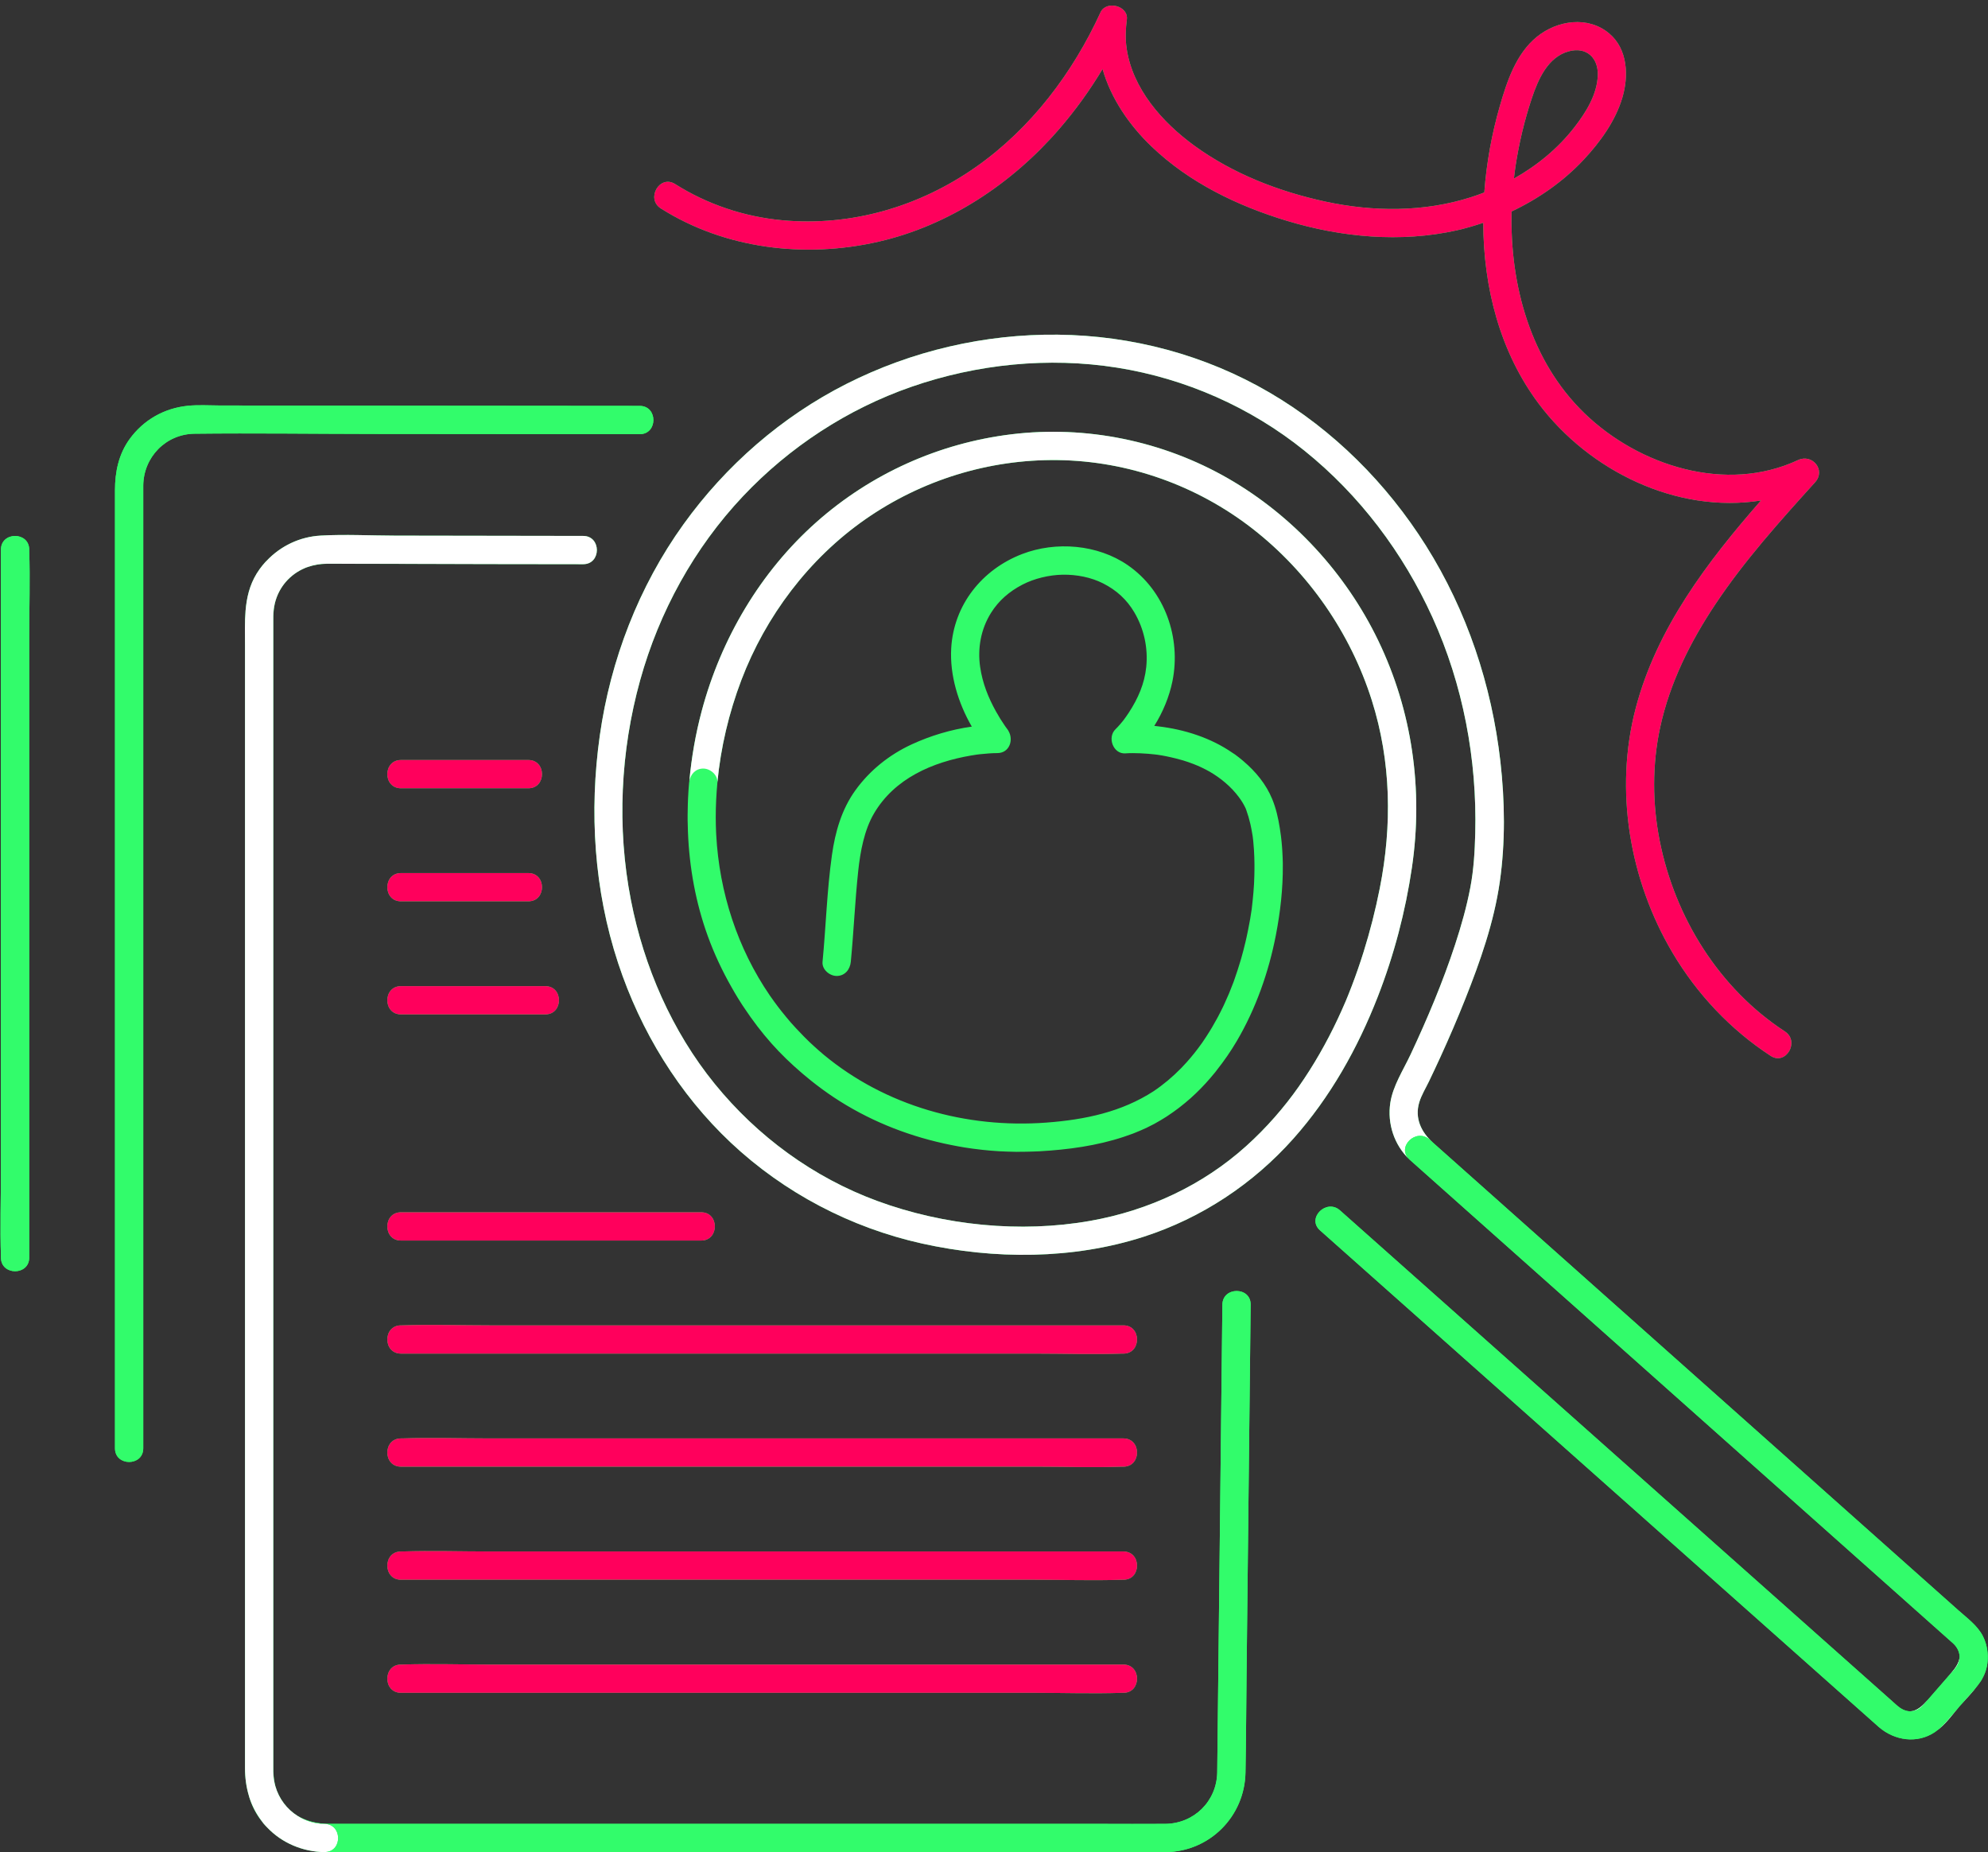 <?xml version="1.0" encoding="UTF-8" standalone="no"?><svg xmlns="http://www.w3.org/2000/svg" xmlns:xlink="http://www.w3.org/1999/xlink" fill="#000000" height="1461.3" preserveAspectRatio="xMidYMid meet" version="1" viewBox="-0.4 -4.4 1568.5 1461.3" width="1568.5" zoomAndPan="magnify"><rect x="-0.4" y="-4.4" width="1568.5" height="1461.3" fill="#333333" stroke="none"/><g id="change1_1"><path d="M986.346,1024.961c-0.07,6.37-0.141,12.74-0.211,19.11c-0.455,41.163-0.91,82.327-1.366,123.491 c-0.557,50.382-1.114,100.764-1.672,151.146c-0.278,25.15-0.359,50.311-0.834,75.458c-0.653,34.548-28.171,62.334-62.859,62.748 c-4.771,0.057-9.547,0-14.318,0c-28.928,0-57.856,0-86.784,0c-45.903,0-91.806,0-137.709,0c-52.053,0-104.106,0-156.159,0 c-47.96,0-95.921,0-143.881,0c-33.046,0-66.093,0-99.139,0c-7.605,0-15.21,0-22.814,0c-0.63,0-1.241-0.079-1.867-0.094 c-0.372,0.027-0.713,0.099-1.106,0.094c-17.034-0.251-33.544-7.107-45.247-19.468c-0.002-0.002-0.004-0.005-0.007-0.007 c-0.991-1.047-2.011-2.062-2.93-3.189c-0.493-0.605-0.906-1.24-1.372-1.856c-0.264-0.336-0.564-0.621-0.822-0.964 c-4.256-5.654-7.053-11.551-8.896-17.625c-0.017-0.051-0.035-0.101-0.051-0.152c-0.097-0.305-0.16-0.62-0.253-0.926 c-2.136-7.041-3.14-14.454-3.14-22.115c0-1.105,0-2.21,0-3.315c-0.093-5.401,0-10.866,0-16.358c0-26.866,0-53.733,0-80.599 c0-0.247,0-0.494,0-0.74c0-40.895,0-81.79,0-122.685c0-0.326,0-0.653,0-0.98c0-49.328,0-98.656,0-147.984c0-0.366,0-0.733,0-1.099 c0-52.165,0-104.33,0-156.496c0-0.367,0-0.734,0-1.1c0-49.407,0-98.813,0-148.22c0-0.327,0-0.655,0-0.982 c0-41.177,0-82.353,0-123.53c0-0.124,0-0.248,0-0.372c0-27.167,0-54.335,0-81.502c0-9.174-0.312-18.347,0.445-27.288 c0.029-0.341,0.072-0.68,0.105-1.02c0.087-0.92,0.172-1.84,0.284-2.755c0.072-0.586,0.169-1.167,0.252-1.751 c0.096-0.67,0.179-1.342,0.291-2.009c0.133-0.793,0.299-1.578,0.457-2.366c0.09-0.45,0.163-0.904,0.262-1.353 c0.209-0.947,0.455-1.886,0.705-2.825c0.076-0.288,0.136-0.578,0.217-0.864c0.292-1.039,0.626-2.07,0.974-3.099 c0.062-0.182,0.109-0.367,0.173-0.549c0.336-0.96,0.719-1.911,1.11-2.86c0.102-0.247,0.184-0.499,0.29-0.746 c0.391-0.913,0.834-1.816,1.28-2.719c0.136-0.276,0.25-0.556,0.392-0.831c0.495-0.961,1.047-1.912,1.611-2.86 c0.125-0.21,0.228-0.424,0.357-0.633c0.708-1.155,1.47-2.299,2.29-3.433c1.419-1.963,2.934-3.833,4.536-5.604 c0.293-0.323,0.626-0.599,0.925-0.916c11.14-11.825,26.251-19.074,42.774-19.992c19.402-1.103,39.174-0.002,58.607,0.038 c49.501,0.101,99.003,0.182,148.504,0.232c14.374,0.015,14.351,22.317,0,22.302c-24.816-0.025-49.632-0.058-74.447-0.097 c-4.893-0.008-9.787-0.028-14.681-0.04c-17.937-0.03-35.873-0.047-53.81-0.083c-19.419-0.039-38.838-0.081-58.257-0.126 c-5.524-0.013-10.845,0.814-15.803,2.438c-0.598,0.207-1.208,0.391-1.793,0.623c-0.238,0.095-0.467,0.204-0.703,0.302 c-11.787,4.932-20.628,14.962-23.765,27.694c-1.018,4.692-1.279,9.518-1.279,14.487c0,12.341,0,24.683,0,37.024 c0,6.311,0,12.622,0,18.932c0,25.067,0,50.133,0,75.2c0,9.954,0,19.908,0,29.862c0,33.404,0,66.808,0,100.212 c0,12.319,0,24.637,0,36.956c0,37.946,0,75.893,0,113.839c0,13.363,0,26.725,0,40.088c0,38.272,0,76.543,0,114.815 c0,12.842,0,25.684,0,38.526c0,34.605,0,69.21,0,103.814c0,11.089,0,22.178,0,33.267c0,27.012,0,54.025,0,81.038 c0,7.959,0,15.919,0,23.878c0,15.505,0,31.01,0,46.515c0,3.08,0,6.16,0,9.239c0,5.432,0.363,10.675,1.65,15.744 c2.82,9.886,9.145,18.199,17.628,23.502c7.241,4.255,15.754,6.212,24.635,6.212c21.66,0,43.321,0,64.981,0 c41.257,0,82.513,0,123.77,0c50.84,0,101.679,0,152.519,0c49.832,0,99.663,0,149.495,0c38.902,0,77.803,0,116.705,0 c17.463,0,34.935,0.162,52.397,0c22.678-0.211,40.585-17.868,40.972-40.576c0.131-7.699,0.17-15.401,0.255-23.102 c0.464-41.964,0.928-83.928,1.392-125.892c0.546-49.413,1.093-98.826,1.639-148.239c0.265-23.947,0.53-47.894,0.794-71.841 C964.203,1010.595,986.505,1010.605,986.346,1024.961z M474.356,338.127c9.999,0.009,19.997,0.018,29.996,0.028 c14.351,0.014,14.374-22.288,0-22.302c-54.933-0.055-109.865-0.096-164.798-0.143c-55.447-0.048-110.894-0.089-166.34-0.173 c-8.398-0.013-17.09-0.613-25.452,0.233c-18.594,1.882-34.977,11.141-45.951,26.326c-8.569,11.857-11.494,25.891-11.494,40.22 c0,19.191,0,38.382,0,57.573c0,36.4,0,72.801,0,109.201c0,46.622,0,93.245,0,139.867c0,50.039,0,100.078,0,150.117 c0,46.233,0,92.466,0,138.698c0,35.26,0,70.519,0,105.779c0,17.481,0,34.962,0,52.443c0,0.774,0,1.548,0,2.322 c0,14.351,22.302,14.374,22.302,0c0-11.903,0-23.805,0-35.708c0-31.153,0-62.305,0-93.458c0-43.569,0-87.139,0-130.708 c0-49.153,0-98.306,0-147.459c0-47.904,0-95.808,0-143.711c0-39.821,0-79.643,0-119.464c0-24.906,0-49.812,0-74.718 c0-4.724-0.025-9.449,0-14.173c0.118-22.599,17.765-40.854,40.517-41.114c47.123-0.537,94.292,0.126,141.418,0.169 C354.488,338.027,414.422,338.074,474.356,338.127z M404.017,617.54c4.152,0,8.303,0,12.455,0c14.35,0,14.374-22.302,0-22.302 c-29.356,0-58.712,0-88.068,0c-4.152,0-8.303,0-12.455,0c-14.351,0-14.374,22.302,0,22.302 C345.305,617.54,374.661,617.54,404.017,617.54z M315.949,706.749c29.356,0,58.712,0,88.068,0c4.152,0,8.303,0,12.455,0 c14.35,0,14.374-22.302,0-22.302c-29.356,0-58.712,0-88.068,0c-4.152,0-8.303,0-12.455,0 C301.599,684.447,301.575,706.749,315.949,706.749z M315.949,795.959c33.233,0,66.466,0,99.699,0c4.735,0,9.47,0,14.205,0 c14.35,0,14.374-22.302,0-22.302c-33.233,0-66.466,0-99.7,0c-4.735,0-9.47,0-14.205,0 C301.599,773.656,301.575,795.959,315.949,795.959z M552.846,952.08c-26.695,0-53.391,0-80.086,0c-42.531,0-85.062,0-127.593,0 c-9.738,0-19.476,0-29.215,0c-14.351,0-14.374,22.302,0,22.302c26.695,0,53.391,0,80.086,0c42.531,0,85.062,0,127.594,0 c9.738,0,19.476,0,29.215,0C567.196,974.382,567.22,952.08,552.846,952.08z M885.948,1041.289c-18.958,0-37.916,0-56.874,0 c-45.328,0-90.657,0-135.985,0c-54.815,0-109.629,0-164.444,0c-47.545,0-95.089,0-142.634,0c-22.98,0-46.109-0.769-69.08,0 c-0.326,0.011-0.653,0-0.979,0c-14.351,0-14.374,22.302,0,22.302c18.958,0,37.916,0,56.874,0c45.328,0,90.656,0,135.985,0 c54.815,0,109.629,0,164.444,0c47.545,0,95.09,0,142.634,0c22.98,0,46.109,0.768,69.08,0c0.326-0.011,0.654,0,0.979,0 C900.299,1063.592,900.322,1041.289,885.948,1041.289z M885.948,1130.499c-18.958,0-37.916,0-56.874,0c-45.328,0-90.657,0-135.985,0 c-54.815,0-109.629,0-164.444,0c-47.545,0-95.089,0-142.634,0c-22.98,0-46.109-0.769-69.08,0c-0.326,0.011-0.653,0-0.979,0 c-14.351,0-14.374,22.302,0,22.302c18.958,0,37.916,0,56.874,0c45.328,0,90.656,0,135.985,0c54.815,0,109.629,0,164.444,0 c47.545,0,95.09,0,142.634,0c22.98,0,46.109,0.768,69.08,0c0.326-0.011,0.654,0,0.979,0 C900.299,1152.801,900.322,1130.499,885.948,1130.499z M885.948,1219.708c-18.958,0-37.916,0-56.874,0c-45.328,0-90.657,0-135.985,0 c-54.815,0-109.629,0-164.444,0c-47.545,0-95.089,0-142.634,0c-22.98,0-46.109-0.769-69.08,0c-0.326,0.011-0.653,0-0.979,0 c-14.351,0-14.374,22.302,0,22.302c18.958,0,37.916,0,56.874,0c45.328,0,90.656,0,135.985,0c54.815,0,109.629,0,164.444,0 c47.545,0,95.09,0,142.634,0c22.98,0,46.109,0.768,69.08,0c0.326-0.011,0.654,0,0.979,0 C900.299,1242.01,900.322,1219.708,885.948,1219.708z M829.074,1308.917c-45.328,0-90.657,0-135.985,0 c-54.815,0-109.629,0-164.444,0c-47.545,0-95.089,0-142.634,0c-22.98,0-46.109-0.769-69.08,0c-0.326,0.011-0.653,0-0.979,0 c-14.351,0-14.374,22.302,0,22.302c18.958,0,37.916,0,56.874,0c45.328,0,90.656,0,135.985,0c54.815,0,109.629,0,164.444,0 c47.545,0,95.09,0,142.634,0c22.98,0,46.109,0.768,69.08,0c0.326-0.011,0.654,0,0.979,0c14.351,0,14.374-22.302,0-22.302 C866.99,1308.917,848.032,1308.917,829.074,1308.917z M1563.927,1286.251c-4.153-8.052-12.222-13.935-18.879-19.859 c-28.974-25.788-57.947-51.577-86.921-77.366c-5.854-5.21-11.707-10.421-17.561-15.631c-0.499-0.444-0.997-0.888-1.496-1.332 c-31.666-28.185-63.333-56.37-94.999-84.556c-3.609-3.212-7.218-6.425-10.828-9.637c-1.938-1.725-3.876-3.45-5.815-5.176 c-6.835-6.084-13.67-12.167-20.505-18.25c-19.287-17.167-38.574-34.333-57.86-51.5c-6.558-5.837-13.117-11.675-19.675-17.512 c-9.353-8.325-18.706-16.65-28.059-24.975c-14.671-13.058-29.342-26.116-44.013-39.174c-9.053-8.058-18.107-16.117-27.161-24.175 c-9.199-8.188-14.569-19.268-10.781-31.801c1.714-5.671,5.032-11.023,7.598-16.357c3.103-6.45,6.145-12.93,9.122-19.44 c6.86-15.004,13.388-30.169,19.484-45.5c11.846-29.796,22.752-60.746,27.317-92.61c4.481-31.278,4.034-63.632,0.483-94.98 c-6.824-60.239-26.378-118.905-58.734-170.305c-30.925-49.126-73.062-91.327-123.249-120.707 c-50.751-29.71-108.581-45.123-167.316-45.746c-57.658-0.611-115.085,12.75-166.532,38.775 c-51.141,25.87-95.27,64.37-128.694,110.838c-35.252,49.009-57.599,107.042-66.024,166.725 c-8.471,60.01-4.548,121.846,14.495,179.57c17.654,53.512,47.821,102.992,88.975,141.67c41.991,39.466,94.45,66.964,150.679,79.477 c57.016,12.688,119.176,12.694,175.067-5.361c45.533-14.709,86.215-41.649,118-77.365c29.131-32.734,50.686-71.206,66.568-111.894 c12.81-32.819,21.857-67.218,26.978-102.072c8.999-61.257,0.315-123.333-26.667-179.201 c-25.582-52.97-67.306-98.362-118.334-127.723c-51.499-29.632-112.043-42.052-171.045-34.839 c-57.185,6.99-110.755,31.092-153.872,69.347c-44.142,39.163-75.231,92.007-90.405,148.865c-4.847,18.163-8.105,36.813-9.799,55.599 c-0.059,0.353-0.145,0.697-0.178,1.058c-0.375,4.074-0.627,8.152-0.828,12.23c-0.078,1.566-0.122,3.13-0.174,4.696 c-0.094,2.851-0.155,5.701-0.165,8.55c-0.005,1.325-0.014,2.65-0.001,3.974c0.033,3.153,0.12,6.304,0.256,9.449 c1.094,27.967,6.076,55.724,15.669,82.158c5.08,13.996,11.396,27.433,18.708,40.261c1.632,2.904,3.311,5.784,5.058,8.629 c1.046,1.703,2.115,3.39,3.202,5.07c0.588,0.909,1.206,1.8,1.806,2.702c6.513,9.794,13.65,19.229,21.571,28.13 c7.422,8.339,15.425,16.03,23.823,23.204c0.508,0.434,1.017,0.867,1.528,1.296c1.968,1.654,3.932,3.31,5.948,4.899 c5.685,4.539,11.565,8.86,17.659,12.913c26.379,17.544,55.967,29.63,86.769,36.45c0.082,0.018,0.163,0.039,0.245,0.058 c1.905,0.427,3.822,0.809,5.737,1.195c3.538,0.714,7.087,1.384,10.656,1.956c0.057,0.009,0.114,0.017,0.17,0.026 c4.011,0.641,8.043,1.166,12.085,1.628c0.68,0.078,1.357,0.165,2.037,0.237c4.223,0.45,8.458,0.815,12.705,1.068 c0.46,0.027,0.921,0.029,1.381,0.054c3.627,0.197,7.262,0.316,10.9,0.368c0.51,0.007,1.018,0.047,1.529,0.052 c0.831,0.007,1.663-0.047,2.495-0.047c3.526-0.001,7.051-0.065,10.576-0.198c1.15-0.044,2.299-0.07,3.449-0.127 c0.565-0.028,1.131-0.031,1.696-0.063c22.329-1.253,45.273-4.334,66.681-11.484c2.331-0.764,4.646-1.574,6.94-2.446 c0.701-0.266,1.393-0.562,2.09-0.84c2.661-1.056,5.297-2.184,7.902-3.404c0.237-0.111,0.484-0.198,0.72-0.31 c0.091-0.044,0.179-0.096,0.27-0.139c2.044-0.976,4.073-1.997,6.081-3.083c0.198-0.107,0.383-0.237,0.58-0.346 c3.116-1.705,6.166-3.514,9.136-5.441c0.403-0.262,0.789-0.546,1.19-0.812c2.642-1.752,5.228-3.584,7.751-5.498 c0.562-0.426,1.119-0.858,1.675-1.291c2.653-2.07,5.254-4.208,7.771-6.443c0.137-0.122,0.279-0.237,0.416-0.36 c5.436-4.852,10.533-10.066,15.266-15.567c0.832-0.958,1.634-1.939,2.446-2.915c0.567-0.689,1.167-1.354,1.722-2.052 c0.452-0.567,0.871-1.155,1.316-1.727c5.69-7.199,10.925-14.757,15.562-22.625c15.153-25.708,25.287-54.556,30.953-83.8 c3.496-18.046,5.637-36.653,5.465-55.159c-0.006-0.632,0.005-1.265-0.006-1.897c-0.026-1.436-0.081-2.868-0.136-4.302 c-0.067-1.728-0.149-3.454-0.26-5.179c-0.067-1.037-0.126-2.074-0.21-3.109c-0.22-2.777-0.482-5.551-0.83-8.315 c-0.011-0.089-0.026-0.175-0.038-0.264c-0.006-0.05-0.009-0.101-0.015-0.151c-0.098-0.766-0.227-1.525-0.332-2.289 c-0.17-1.234-0.344-2.467-0.536-3.697c-1.229-7.839-2.962-15.562-5.995-22.946c-4.849-11.805-13.054-21.71-22.716-29.924 c-0.181-0.154-0.36-0.31-0.542-0.463c-1.984-1.664-4.004-3.283-6.093-4.804c-0.397-0.289-0.834-0.521-1.235-0.804 c-0.247-0.174-0.511-0.323-0.759-0.494c-17.12-11.86-37.922-18.491-58.855-20.926c-0.945-0.124-1.894-0.222-2.843-0.33 c6.852-10.893,11.865-23.153,14.306-35.133c7-34.369-5.975-71.465-35.148-91.627c-23.783-16.438-56.716-19.109-83.466-8.81 c-31.596,12.166-53.966,40.048-55.917,74.388c-1.198,21.101,5.439,42.995,16.248,61.761c-16.429,2.274-32.726,7.221-47.429,14.014 c-17.602,8.133-32.957,20.384-44.334,36.11c-10.931,15.109-16.005,32.944-18.582,51.189c-3.944,27.916-4.719,56.215-7.418,84.263 c-0.578,6.003,5.539,11.151,11.151,11.151c6.511,0,10.572-5.131,11.151-11.151c2.287-23.767,3.297-47.652,5.817-71.394 c1.677-15.8,4.824-32.599,12.471-45.648c16.258-27.741,46.255-40.565,76.801-45.773c1.541-0.263,3.087-0.49,4.633-0.723 c0.738-0.086,1.475-0.18,2.214-0.262c2.33-0.26,4.666-0.473,7.005-0.628c2.162-0.144,4.337-0.269,6.505-0.256 c9.853,0.058,13.298-10.59,8.76-17.797c0.11,0.127,0.099,0.081-0.166-0.316c-0.737-1.102-1.579-2.143-2.337-3.233 c-2.577-3.704-4.953-7.551-7.144-11.495c-6.09-10.961-10.662-22.339-12.51-35.125c-2.149-14.861,0.609-29.929,8.59-42.69 c6.017-9.62,14.386-16.867,24.766-22.261c9.367-4.868,21.167-7.669,31.808-7.845c10.971-0.182,22.426,2.086,31.792,6.835 c10.609,5.379,18.74,12.764,24.716,22.912c7.633,12.963,10.906,28.135,9.379,43.086c-1.345,13.172-6.473,24.852-13.755,36.009 c-1.318,2.02-2.723,3.973-4.153,5.914c-0.312,0.391-0.62,0.784-0.94,1.168c-0.554,0.663-1.104,1.33-1.67,1.984 c-1.196,1.381-2.419,2.756-3.739,4.021c-6.653,6.372-1.886,19.76,7.885,19.036c3.866-0.286,7.778-0.209,11.646-0.057 c2.017,0.079,4.03,0.202,6.041,0.362c0.011,0.001,0.022,0.001,0.033,0.002c1.834,0.146,3.666,0.332,5.495,0.536 c0.785,0.095,1.636,0.198,1.995,0.24c0.035,0.005,0.05,0.008,0.09,0.014c1.224,0.188,2.447,0.376,3.666,0.586 c2.207,0.381,4.398,0.852,6.585,1.335c2.562,0.565,5.105,1.219,7.633,1.93c0.737,0.207,1.482,0.38,2.215,0.6 c2.818,0.846,5.59,1.831,8.337,2.881c4.348,1.684,8.571,3.705,12.641,5.987c8.714,5.057,16.995,11.905,23.082,20.115 c0.925,1.287,1.863,2.563,2.694,3.94c0.396,0.649,0.788,1.299,1.15,1.968c0.336,0.636,0.678,1.268,0.998,1.913 c0.16,0.351,0.322,0.701,0.5,1.04c0.144,0.362,0.284,0.725,0.425,1.088c1.33,3.678,2.414,7.417,3.292,11.226 c0.229,1.015,0.446,2.031,0.644,3.05c0.15,0.747,0.293,1.495,0.429,2.244c0.225,1.257,0.447,2.515,0.659,3.777 c0.05,0.331,0.097,0.642,0.134,0.881c0.074,0.655,0.287,2.414,0.381,3.231c0.054,0.512,0.085,1.025,0.134,1.537 c0.181,1.874,0.33,3.751,0.453,5.63c0.253,3.89,0.375,7.787,0.407,11.686c0.009,1.042,0,2.084-0.005,3.126 c-0.018,3.508-0.106,7.015-0.277,10.52c-0.028,0.575-0.038,1.151-0.07,1.726c-0.247,4.417-0.628,8.825-1.094,13.224 c-0.219,2.062-0.427,4.126-0.689,6.182c-0.018,0.143-0.023,0.187-0.033,0.27c-0.024,0.166-0.042,0.282-0.076,0.522 c-0.348,2.399-0.727,4.794-1.128,7.185c-0.155,0.923-0.349,1.839-0.513,2.761c-0.727,4.077-1.542,8.137-2.445,12.179 c-0.226,1.011-0.445,2.025-0.681,3.034c-1.069,4.552-2.241,9.08-3.535,13.574c-0.229,0.795-0.478,1.565-0.712,2.354 c-1.359,4.576-2.806,9.043-4.353,13.388c-0.239,0.672-0.459,1.367-0.703,2.033c-0.164,0.449-0.33,0.898-0.496,1.344 c-2.107,5.653-4.396,11.098-6.859,16.361c-0.275,0.588-0.537,1.186-0.817,1.77c-1.416,2.955-2.892,5.887-4.434,8.786 c-0.27,0.507-0.561,1.001-0.834,1.506c-1.211,2.234-2.466,4.444-3.756,6.632c-0.684,1.16-1.392,2.304-2.099,3.45 c-0.85,1.378-1.729,2.737-2.614,4.093c-0.986,1.511-1.978,3.014-3.008,4.494c-0.275,0.396-0.569,0.777-0.848,1.17 c-3.555,4.992-7.364,9.738-11.402,14.243c-1.474,1.635-2.969,3.252-4.508,4.826c-6.654,6.793-13.885,12.857-21.619,18.062 c-25.209,16.312-53.782,22.443-84.594,24.751c-63.329,4.745-126.968-13.164-175.597-53.5c-0.374-0.31-0.739-0.633-1.111-0.946 c-2.332-1.96-4.61-3.998-6.87-6.063c-1.081-0.992-2.169-1.978-3.229-2.989c-1.576-1.497-3.101-3.035-4.628-4.572 c-2.126-2.143-4.208-4.324-6.245-6.542c-1.315-1.433-2.641-2.857-3.917-4.319c-1.213-1.391-2.385-2.809-3.563-4.226 c-1.305-1.571-2.6-3.15-3.861-4.753c-0.951-1.209-1.9-2.419-2.826-3.645c-1.903-2.519-3.767-5.064-5.562-7.653 c-0.235-0.34-0.486-0.669-0.72-1.01c-25.498-37.197-39.925-81.335-42.348-126.868c-0.035-0.661-0.068-1.322-0.099-1.984 c-0.162-3.556-0.252-7.12-0.267-10.69c-0.002-0.426-0.013-0.852-0.013-1.279c0.007-9.059,0.461-18.107,1.291-27.128 c0.004-0.042-0.008-0.081-0.005-0.123c2.615-27.629,9.104-54.966,18.897-80.764c19.179-50.526,53.379-95.909,97.748-126.867 c44.57-31.098,97.657-47.486,151.873-46.794c55.634,0.71,109.864,19.997,153.767,54.178c44.053,34.299,77.189,82.128,94.04,135.326 c15.343,48.438,16.115,98.893,6.292,148.469c-3.375,17.033-7.664,33.889-12.861,50.458c-2.829,9.019-5.931,17.953-9.316,26.778 c-0.855,2.228-1.727,4.448-2.618,6.662c-0.449,1.114-0.905,2.226-1.36,3.337c-0.196,0.478-0.396,0.954-0.594,1.431 c-0.085,0.204-0.113,0.273-0.122,0.299c-0.046,0.107-0.09,0.209-0.162,0.379c-1.991,4.652-4.058,9.272-6.216,13.849 c-8.75,18.561-18.934,36.468-30.73,53.268c-11.474,16.341-25.446,32.456-41.468,46.877c-34.04,30.64-76.673,50.76-122.974,58.944 c-55.131,9.746-115.28,3.74-168.188-15.748c-50.241-18.505-94.371-50.846-128.064-92.309c-33.826-41.627-55.877-92.41-66.16-145.023 c-11.175-57.177-8.281-117.424,7.295-173.503c14.994-53.987,42.594-104.275,81.085-145.089 c36.656-38.869,82.556-68.906,132.946-86.401c51.749-17.967,108.103-23.704,162.368-15.085 c53.857,8.555,105.172,31.231,147.674,65.444c43.615,35.11,77.841,80.546,100.986,131.44 c24.209,53.232,35.305,112.186,33.816,170.543c-0.367,14.387-1.216,28.732-3.874,42.689c-2.908,15.272-7.166,30.276-12.007,45.039 c-9.738,29.694-21.92,58.552-35.18,86.829c-5.689,12.132-13.96,24.729-15.96,38.099c-2.443,16.334,2.992,33.152,15.06,44.593 c0.04,0.036,0.063,0.076,0.103,0.112c16.212,14.43,32.425,28.86,48.637,43.291c38.105,33.917,76.211,67.833,114.316,101.75 c44.2,39.341,88.401,78.683,132.601,118.024c14.762,13.139,29.524,26.279,44.287,39.418c17.288,15.388,34.575,30.775,51.864,46.162 c11.983,10.665,24.01,21.284,35.949,31.997c0.006,0.005,0.012,0.01,0.018,0.016c0.463,0.411,0.936,0.811,1.387,1.234 c2.943,2.769,4.733,6.287,4.934,9.962c-0.003,0.158,0.033,0.319,0.024,0.476c0.001,0.081-0.014,0.164-0.015,0.245 c-0.354,4.375-3.165,8.503-6.35,12.163c-4.169,4.791-8.337,9.582-12.506,14.372c-1.723,1.98-3.445,3.959-5.168,5.939 c0,0-0.001,0.001-0.001,0.001c-0.359,0.412-0.718,0.825-1.077,1.238c-3.862,4.438-8.091,8.595-13.364,9.026 c-0.312,0.007-0.625,0.033-0.934,0.016c-0.12,0-0.246-0.025-0.367-0.029c-3.296-0.277-6.436-1.846-9.177-4.197 c-1.247-1.069-2.464-2.175-3.699-3.259c-0.23-0.213-0.466-0.444-0.694-0.646c-5.859-5.208-11.719-10.416-17.578-15.624 c-8.263-7.344-16.525-14.688-24.788-22.032c-23.192-20.614-46.384-41.227-69.576-61.841 c-43.718-38.858-87.436-77.716-131.154-116.574c-5.888-5.233-11.775-10.467-17.663-15.7c-20.02-17.795-40.04-35.589-60.06-53.383 c-9.555-8.493-19.111-16.986-28.666-25.479c-4.978-4.424-9.955-8.848-14.933-13.273c-0.142-0.126-0.284-0.253-0.427-0.379 c-22.536-20.03-45.071-40.061-67.607-60.091c-1.027-0.913-2.055-1.826-3.082-2.74c-10.696-9.507-26.524,6.211-15.77,15.77 c8.761,7.788,17.523,15.575,26.284,23.362c3.491,3.103,6.982,6.206,10.473,9.309c4.129,3.67,8.258,7.34,12.387,11.01 c38.353,34.089,76.705,68.178,115.058,102.267c4.488,3.989,8.976,7.978,13.464,11.967c2.037,1.811,4.075,3.622,6.113,5.433 c4.198,3.731,8.396,7.463,12.594,11.194c34.233,30.427,68.466,60.855,102.7,91.282c0.576,0.512,1.153,1.025,1.729,1.537 c22.232,19.761,44.464,39.521,66.696,59.282c9.569,8.505,19.138,17.01,28.707,25.515c3.452,3.068,6.904,6.136,10.356,9.204 c4.719,4.194,9.438,8.389,14.157,12.583c1.819,1.616,3.637,3.233,5.456,4.849c3.08,2.737,6.16,5.475,9.24,8.212 c1.847,1.643,3.674,3.315,5.546,4.929c12.357,10.657,30.123,13.366,44.165,3.962c0.484-0.324,0.901-0.704,1.359-1.049 c0.71-0.511,1.421-1.018,2.114-1.593c6.112-5.069,11.034-12.023,16.218-17.981c4.604-5.291,9.834-10.54,14.122-16.246 c0.643-0.815,1.235-1.648,1.813-2.492c0.192-0.283,0.421-0.549,0.607-0.835c0.145-0.223,0.256-0.454,0.395-0.678 c0.134-0.22,0.302-0.427,0.43-0.65c0.106-0.186,0.178-0.385,0.281-0.573c2.868-5.087,4.266-10.507,4.375-15.911 C1568.11,1298.06,1566.814,1291.847,1563.927,1286.251z M22.646,429.242c0-14.351-22.302-14.374-22.302,0 c0,18.563,0,37.126,0,55.689c0,44.563,0,89.125,0,133.688c0,53.692,0,107.384,0,161.077c0,46.419,0,92.838,0,139.257 c0,22.595-0.773,45.344,0,67.93c0.011,0.314,0,0.63,0,0.945c0,14.351,22.302,14.374,22.302,0c0-18.563,0-37.126,0-55.689 c0-44.563,0-89.125,0-133.688c0-53.692,0-107.384,0-161.077c0-46.419,0-92.838,0-139.257c0-22.595,0.773-45.344,0-67.93 C22.635,429.872,22.646,429.556,22.646,429.242z M532.258,140.806c25.404,16.072,54.479,25.79,84.415,28.569 c54.554,5.063,108.295-10.679,152.934-42.035c43.339-30.443,76.353-74.101,98.28-121.975c4.459-9.734,22.195-5.238,20.78,5.628 c-0.964,7.397-1.266,15.021-0.22,22.431c4.519,32.025,28.105,58.631,53.376,77.043c30.521,22.236,66.776,36.267,103.525,44.198 c37.821,8.163,77.693,8.355,114.771-3.444c3.556-1.132,7.076-2.41,10.572-3.761c1.712-23.332,5.952-46.388,12.266-68.23 c5.662-19.588,12.786-41.213,29.179-54.556c16.112-13.114,40.372-16.74,57.104-2.674c14.696,12.354,15.468,33.613,10.349,50.753 c-5.499,18.41-17.451,34.892-30.435,48.784c-16.01,17.131-35.621,30.848-56.933,40.913c-1.446,58.134,15.099,118.18,57.482,159.199 c43.049,41.665,111.889,63.391,168.429,36.993c11.386-5.316,22.272,7.829,13.513,17.514c-27.794,30.73-55.667,61.683-78.686,96.246 c-19.771,29.686-35.911,62.006-43.506,97.042c-6.373,29.404-6.204,60.343-0.317,89.814c12.05,60.317,46.855,116.293,98.714,150.149 c11.985,7.825,0.797,27.127-11.256,19.257c-31.728-20.714-58.122-48.783-77.409-81.372c-33.949-57.365-46.071-128.289-29-193.101 c16.576-62.934,56.387-115.262,98.803-163.708c-66.415,10.576-135.661-23.361-175.363-76.354 c-30.659-40.922-43.613-91.732-43.773-142.742c-6.923,2.326-13.918,4.405-21,5.979c-44.249,9.835-90.76,5.499-133.882-7.537 c-39.149-11.834-77.07-30.136-106.847-58.66C890.54,94.326,876.11,73.288,869.5,50.075c-10.023,16.722-21.453,32.589-34.235,47.363 c-37.206,43.006-86.972,76.184-142.781,88.908c-57.845,13.189-120.886,5.726-171.483-26.283 C508.89,152.402,520.093,133.11,532.258,140.806z M1194.06,136.493c18.328-10.293,34.826-23.859,47.693-40.442 c9.099-11.727,18.1-26.021,18.482-41.335c0.33-13.231-8.716-22.446-22.832-18.642c-16.593,4.471-24.234,22.172-29.206,37.039 c-5.841,17.465-10.122,35.495-12.89,53.698C1194.82,130.013,1194.44,133.253,1194.06,136.493z" fill="#32fc6b"/></g><g id="change2_1"><path d="M459.747,440.746c-24.816-0.025-49.632-0.058-74.447-0.097c-4.893-0.008-9.787-0.028-14.681-0.04 c-37.829-0.091-75.659-0.267-113.487-0.212c-5.076,0.007-9.902,0.89-14.382,2.441c-0.598,0.207-1.208,0.391-1.793,0.623 c-0.238,0.095-0.467,0.204-0.703,0.302c-11.787,4.932-20.628,14.962-23.765,27.694c-0.79,3.205-1.261,6.56-1.279,10.069 c-0.007,1.472,0.005,2.945,0,4.417c0,12.341,0,24.683,0,37.024c0,6.311,0,12.622,0,18.932c0,25.067,0,50.133,0,75.2 c0,9.954,0,19.908,0,29.862c0,33.404,0,66.808,0,100.212c0,12.319,0,24.637,0,36.956c0,37.946,0,75.893,0,113.839 c0,13.363,0,26.725,0,40.088c0,38.272,0,76.543,0,114.815c0,12.842,0,25.684,0,38.526c0,34.605,0,69.21,0,103.814 c0,11.089,0,22.178,0,33.267c0,27.012,0,54.025,0,81.038c0,7.959,0,15.919,0,23.878c0,15.505,0,31.01,0,46.515 c0,3.08,0,6.16,0,9.239c0,1.417-0.007,2.834,0,4.251c0.019,3.995,0.608,7.844,1.65,11.493c2.82,9.886,9.145,18.199,17.628,23.502 c6.103,3.815,13.298,6.097,21.138,6.212c13.969,0.206,14.305,21.247,1.106,22.209c-0.372,0.027-0.713,0.099-1.106,0.094 c-17.034-0.251-33.544-7.107-45.247-19.468c-0.002-0.002-0.004-0.005-0.007-0.007c-0.991-1.047-2.011-2.062-2.93-3.189 c-0.493-0.605-0.906-1.24-1.372-1.856c-4.37-5.778-7.596-11.999-9.718-18.589c-0.017-0.051-0.035-0.101-0.051-0.152 c-0.097-0.305-0.16-0.62-0.253-0.926c-2.136-7.041-3.14-14.454-3.14-22.115c0-1.105,0-2.21,0-3.315c0-5.325,0-10.651,0-15.976 c0-0.127,0-0.255,0-0.383c0-26.866,0-53.733,0-80.599c0-0.247,0-0.494,0-0.74c0-40.895,0-81.79,0-122.685c0-0.326,0-0.653,0-0.98 c0-49.328,0-98.656,0-147.984c0-0.366,0-0.733,0-1.099c0-52.165,0-104.33,0-156.496c0-0.367,0-0.734,0-1.1 c0-49.407,0-98.813,0-148.22c0-0.327,0-0.655,0-0.982c0-41.177,0-82.353,0-123.53c0-0.124,0-0.248,0-0.372 c0-27.167,0-54.335,0-81.502c0-9.174-0.312-18.347,0.445-27.288c0.029-0.341,0.072-0.68,0.105-1.02 c0.087-0.92,0.172-1.84,0.284-2.755c0.072-0.586,0.169-1.167,0.252-1.751c0.096-0.67,0.179-1.342,0.291-2.009 c0.133-0.793,0.299-1.578,0.457-2.366c0.09-0.45,0.163-0.904,0.262-1.353c0.209-0.947,0.455-1.886,0.705-2.825 c0.076-0.288,0.136-0.578,0.217-0.864c0.292-1.039,0.626-2.07,0.974-3.099c0.062-0.182,0.109-0.367,0.173-0.549 c0.336-0.96,0.719-1.911,1.11-2.86c0.102-0.247,0.184-0.499,0.29-0.746c0.391-0.913,0.834-1.816,1.28-2.719 c0.136-0.276,0.25-0.556,0.392-0.831c0.495-0.961,1.047-1.912,1.611-2.86c0.125-0.21,0.228-0.424,0.357-0.633 c0.708-1.155,1.47-2.299,2.29-3.433c1.419-1.963,2.934-3.833,4.536-5.604c0.293-0.323,0.626-0.599,0.925-0.916 c11.14-11.825,26.251-19.074,42.774-19.992c19.409-1.079,39.168-0.002,58.607,0.038c49.501,0.101,99.003,0.182,148.504,0.232 C474.121,418.458,474.099,440.761,459.747,440.746z M904.382,885.327c-0.328,0.157-0.661,0.295-0.99,0.449 c0.237-0.111,0.484-0.198,0.72-0.31C904.203,885.422,904.291,885.37,904.382,885.327z M1142.862,1027.039 c9.555,8.493,19.111,16.986,28.666,25.479c-14.533-12.917-29.066-25.834-43.599-38.752 C1132.907,1018.191,1137.885,1022.615,1142.862,1027.039z M1067.328,989.689c3.491,3.103,6.982,6.206,10.473,9.309 c-12.252-10.89-24.505-21.78-36.757-32.671C1049.805,974.114,1058.567,981.902,1067.328,989.689z M1562.4,1322.031 c0.145-0.223,0.256-0.454,0.395-0.678c-0.312,0.513-0.659,1.012-1.002,1.513C1561.985,1322.583,1562.214,1322.317,1562.4,1322.031z M1408.542,1292.971c9.569,8.505,19.138,17.01,28.707,25.515c-31.801-28.266-63.602-56.531-95.403-84.797 C1364.079,1253.45,1386.31,1273.21,1408.542,1292.971z M1218.71,1124.242c6.236,5.543,12.471,11.085,18.707,16.627 c-4.198-3.731-8.396-7.463-12.594-11.194C1222.786,1127.865,1220.748,1126.053,1218.71,1124.242z M1124.644,426.116 c-30.925-49.126-73.062-91.327-123.249-120.707c-50.751-29.71-108.581-45.123-167.316-45.746 c-57.658-0.611-115.085,12.75-166.532,38.775c-51.141,25.87-95.27,64.37-128.694,110.838 c-35.252,49.009-57.599,107.042-66.024,166.725c-8.471,60.01-4.548,121.846,14.495,179.57 c17.654,53.512,47.821,102.992,88.975,141.67c41.991,39.466,94.45,66.964,150.679,79.477 c57.016,12.688,119.176,12.694,175.067-5.361c45.533-14.709,86.215-41.649,118-77.365c29.131-32.734,50.686-71.206,66.568-111.894 c12.81-32.819,21.857-67.218,26.978-102.072c8.999-61.257,0.315-123.333-26.667-179.201 c-25.582-52.97-67.306-98.362-118.334-127.723c-51.499-29.632-112.043-42.052-171.045-34.839 c-57.185,6.99-110.755,31.092-153.872,69.347c-44.142,39.163-75.231,92.007-90.405,148.865c-4.847,18.163-8.105,36.813-9.799,55.599 c0.917-5.547,4.87-10.093,10.973-10.093c5.591,0,11.604,5.077,11.146,11.028c2.615-27.629,9.104-54.966,18.897-80.764 c19.179-50.526,53.379-95.909,97.748-126.867c44.57-31.098,97.657-47.486,151.873-46.794c55.634,0.71,109.864,19.997,153.767,54.178 c44.053,34.299,77.189,82.128,94.04,135.326c15.343,48.438,16.115,98.893,6.292,148.469c-3.375,17.033-7.664,33.889-12.861,50.458 c-2.829,9.019-5.931,17.953-9.316,26.778c-0.855,2.228-1.727,4.448-2.618,6.662c-0.449,1.114-0.905,2.226-1.36,3.337 c-0.196,0.478-0.396,0.954-0.594,1.431c-0.085,0.204-0.113,0.273-0.122,0.299c-0.046,0.107-0.09,0.209-0.162,0.379 c-1.991,4.652-4.058,9.272-6.216,13.849c-8.75,18.561-18.934,36.468-30.73,53.268c-11.474,16.341-25.446,32.456-41.468,46.877 c-34.04,30.64-76.673,50.76-122.974,58.944c-55.131,9.746-115.28,3.74-168.188-15.748c-50.241-18.505-94.371-50.846-128.064-92.309 c-33.826-41.627-55.877-92.41-66.16-145.023c-11.175-57.177-8.281-117.424,7.295-173.503 c14.994-53.987,42.594-104.275,81.085-145.089c36.656-38.869,82.556-68.906,132.946-86.401 c51.749-17.967,108.103-23.704,162.368-15.085c53.857,8.555,105.172,31.231,147.674,65.444 c43.615,35.11,77.841,80.546,100.986,131.44c24.209,53.232,35.305,112.186,33.816,170.543c-0.367,14.387-1.216,28.732-3.874,42.689 c-2.908,15.272-7.166,30.276-12.007,45.039c-9.738,29.694-21.92,58.552-35.18,86.829c-5.689,12.132-13.96,24.729-15.96,38.099 c-2.443,16.334,2.992,33.152,15.06,44.593c-10.509-9.576,5.223-25.138,15.873-15.659c1.109,0.987,2.219,1.975,3.328,2.962 c8.846,7.874,17.692,15.747,26.538,23.621c-9.053-8.058-18.107-16.117-27.161-24.175c-9.199-8.188-14.569-19.268-10.781-31.801 c1.714-5.671,5.032-11.023,7.598-16.357c3.103-6.45,6.145-12.93,9.122-19.44c6.86-15.004,13.388-30.169,19.484-45.5 c11.846-29.796,22.752-60.746,27.317-92.61c4.481-31.278,4.034-63.632,0.483-94.98 C1176.555,536.182,1157.001,477.516,1124.644,426.116z M1474.769,1322.047c-8.263-7.344-16.525-14.688-24.788-22.032 c8.723,7.753,17.446,15.507,26.169,23.26c5.632,5.006,11.222,10.072,16.89,15.042c-0.23-0.213-0.466-0.444-0.694-0.646 C1486.487,1332.463,1480.628,1327.255,1474.769,1322.047z M1507.218,1345.786c1.681-0.037,3.391-0.381,5.106-1.188 c3.78-1.777,6.627-5.964,9.334-9.076c-0.359,0.412-0.718,0.825-1.077,1.238C1516.719,1341.198,1512.491,1345.355,1507.218,1345.786z M1461.762,1340.274c1.819,1.616,3.637,3.233,5.456,4.849c3.08,2.737,6.16,5.475,9.24,8.212c-0.031-0.028-0.062-0.055-0.093-0.083 C1471.496,1348.926,1466.629,1344.6,1461.762,1340.274z M1538.611,1349.933c-3.505,4.028-6.816,8.038-11.084,11.244 c0.71-0.511,1.421-1.018,2.114-1.593c6.112-5.069,11.034-12.023,16.218-17.981c4.604-5.291,9.834-10.54,14.122-16.246 c-2.371,3.003-5.069,5.842-7.499,8.635C1547.858,1339.306,1543.235,1344.62,1538.611,1349.933z M1543.967,1309.447 c1.19-2.1,1.71-4.269,1.716-6.4c-0.354,4.375-3.165,8.503-6.35,12.163c-4.169,4.791-8.337,9.582-12.506,14.372 c2.97-3.413,5.939-6.826,8.909-10.239C1538.476,1316.195,1541.892,1313.109,1543.967,1309.447z M1539.336,1291.113 c-11.94-10.714-23.967-21.332-35.949-31.997c-17.288-15.388-34.576-30.775-51.864-46.162c19.81,17.632,39.62,35.265,59.43,52.897 c8.627,7.679,17.255,15.358,25.883,23.037c0.838,0.746,1.678,1.495,2.518,2.241 C1539.348,1291.123,1539.341,1291.118,1539.336,1291.113z M1563.506,1320.131c2.868-5.087,4.266-10.507,4.375-15.911 C1567.674,1309.733,1566.218,1315.191,1563.506,1320.131z M1229.39,985.432c25.845,23.004,51.69,46.008,77.536,69.012 c-19.287-17.167-38.574-34.333-57.86-51.5C1242.507,997.107,1235.948,991.27,1229.39,985.432z M1344.072,1087.508 c-3.609-3.212-7.218-6.425-10.828-9.637c35.774,31.841,71.548,63.683,107.322,95.524c-0.499-0.444-0.997-0.888-1.496-1.332 C1407.405,1143.878,1375.738,1115.693,1344.072,1087.508z" fill="#ffffff"/></g><g id="change3_1"><path d="M504.352,338.155c-9.999-0.01-19.997-0.019-29.996-0.028c-59.934-0.054-119.868-0.101-179.802-0.156 c-47.126-0.043-94.295-0.707-141.418-0.169c-22.752,0.259-40.398,18.515-40.517,41.114c-0.025,4.724,0,9.449,0,14.173 c0,24.906,0,49.812,0,74.718c0,39.821,0,79.643,0,119.464c0,47.904,0,95.808,0,143.711c0,49.153,0,98.306,0,147.459 c0,43.57,0,87.139,0,130.708c0,31.152,0,62.305,0,93.458c0,11.903,0,23.805,0,35.708c0,14.374-22.302,14.351-22.302,0 c0-0.774,0-1.548,0-2.322c0-17.481,0-34.962,0-52.443c0-35.259,0-70.519,0-105.779c0-46.233,0-92.466,0-138.698 c0-50.039,0-100.078,0-150.117c0-46.622,0-93.245,0-139.867c0-36.4,0-72.801,0-109.201c0-19.191,0-38.382,0-57.573 c0-14.329,2.925-28.363,11.494-40.22c10.974-15.185,27.356-24.444,45.951-26.326c8.363-0.846,17.055-0.246,25.452-0.233 c55.447,0.084,110.893,0.125,166.34,0.173c54.933,0.048,109.865,0.088,164.798,0.143 C518.726,315.867,518.703,338.17,504.352,338.155z M1563.927,1286.251c-4.153-8.052-12.222-13.935-18.879-19.859 c-28.974-25.788-57.947-51.577-86.921-77.366c-5.854-5.21-11.707-10.421-17.561-15.631c-35.774-31.842-71.548-63.683-107.322-95.524 c-1.938-1.725-3.876-3.45-5.815-5.176c-6.835-6.084-13.67-12.167-20.505-18.25c-25.846-23.004-51.69-46.008-77.536-69.012 c-9.353-8.325-18.706-16.65-28.059-24.975c-14.671-13.058-29.342-26.116-44.013-39.174c-8.846-7.874-17.692-15.747-26.538-23.621 c-1.109-0.987-2.219-1.975-3.328-2.962c-10.65-9.479-26.382,6.082-15.873,15.659c0.04,0.036,0.063,0.076,0.103,0.112 c16.212,14.43,32.425,28.86,48.637,43.291c38.105,33.917,76.211,67.833,114.316,101.75c44.2,39.341,88.401,78.683,132.601,118.024 c14.762,13.139,29.524,26.279,44.287,39.418c19.81,17.632,39.62,35.265,59.43,52.897c8.627,7.679,17.255,15.358,25.883,23.037 c0.838,0.746,1.678,1.495,2.518,2.241c0.463,0.411,0.936,0.811,1.387,1.234c2.943,2.769,4.733,6.287,4.934,9.962 c-0.003,0.158,0.033,0.319,0.024,0.476c0.001,0.081-0.014,0.164-0.015,0.245c-0.006,2.131-0.526,4.301-1.716,6.4 c-2.076,3.663-5.492,6.749-8.231,9.897c-2.97,3.413-5.939,6.826-8.909,10.239c-1.723,1.98-3.445,3.959-5.168,5.939 c0,0-0.001,0.001-0.001,0.001c-2.708,3.113-5.554,7.299-9.334,9.076c-1.716,0.806-3.425,1.151-5.106,1.188 c-0.312,0.007-0.625,0.033-0.934,0.016c-0.12,0-0.246-0.025-0.367-0.029c-3.296-0.277-6.436-1.846-9.177-4.197 c-1.247-1.069-2.464-2.175-3.699-3.259c-5.668-4.97-11.259-10.036-16.89-15.042c-8.723-7.753-17.446-15.507-26.169-23.26 c-23.192-20.614-46.384-41.227-69.576-61.841c-43.718-38.858-87.436-77.716-131.154-116.574c-5.888-5.233-11.775-10.467-17.663-15.7 c-20.02-17.795-40.04-35.589-60.06-53.383c-14.533-12.917-29.066-25.834-43.599-38.752c-0.142-0.126-0.284-0.253-0.427-0.379 c-22.536-20.03-45.071-40.061-67.607-60.091c-1.027-0.913-2.055-1.826-3.082-2.74c-10.696-9.507-26.524,6.211-15.77,15.77 c12.252,10.89,24.505,21.78,36.757,32.671c4.129,3.67,8.258,7.34,12.387,11.01c38.353,34.089,76.705,68.178,115.058,102.267 c4.488,3.989,8.976,7.978,13.464,11.967c6.236,5.543,12.471,11.085,18.707,16.627c34.233,30.427,68.466,60.855,102.7,91.282 c0.576,0.512,1.153,1.025,1.729,1.537c31.801,28.266,63.602,56.531,95.403,84.797c3.452,3.068,6.904,6.136,10.356,9.204 c4.719,4.194,9.438,8.389,14.157,12.583c4.867,4.326,9.734,8.652,14.602,12.978c0.031,0.028,0.062,0.055,0.093,0.083 c1.847,1.643,3.674,3.315,5.546,4.929c12.357,10.657,30.123,13.366,44.165,3.962c0.484-0.324,0.901-0.704,1.359-1.049 c4.268-3.206,7.58-7.216,11.084-11.244c4.624-5.313,9.247-10.627,13.87-15.941c2.43-2.793,5.128-5.632,7.499-8.635 c0.643-0.815,1.235-1.648,1.813-2.492c0.343-0.501,0.69-1,1.002-1.513c0.134-0.22,0.302-0.427,0.43-0.65 c0.106-0.186,0.178-0.385,0.281-0.573c2.713-4.939,4.169-10.398,4.375-15.911C1568.11,1298.06,1566.814,1291.847,1563.927,1286.251z" fill="#32fc6b"/></g><g id="change4_1"><path d="M964.044,1024.961c-0.265,23.947-0.53,47.894-0.794,71.841c-0.546,49.413-1.093,98.826-1.639,148.239 c-0.464,41.964-0.928,83.928-1.392,125.892c-0.085,7.7-0.124,15.402-0.255,23.102c-0.388,22.708-18.294,40.365-40.972,40.576 c-17.462,0.162-34.934,0-52.397,0c-38.902,0-77.803,0-116.705,0c-49.832,0-99.663,0-149.495,0c-50.84,0-101.679,0-152.519,0 c-41.257,0-82.513,0-123.77,0c-21.66,0-43.321,0-64.981,0c-8.881,0-17.394-1.957-24.635-6.212 c6.103,3.815,13.298,6.097,21.138,6.212c13.969,0.206,14.305,21.247,1.106,22.209c0.627,0.015,1.237,0.094,1.867,0.094 c7.605,0,15.21,0,22.814,0c33.047,0,66.093,0,99.139,0c47.96,0,95.921,0,143.881,0c52.053,0,104.106,0,156.159,0 c45.903,0,91.806,0,137.709,0c28.928,0,57.856,0,86.784,0c4.771,0,9.547,0.057,14.318,0c34.687-0.414,62.205-28.199,62.859-62.748 c0.476-25.147,0.556-50.308,0.834-75.458c0.557-50.382,1.114-100.764,1.672-151.146c0.455-41.163,0.91-82.327,1.366-123.491 c0.07-6.37,0.141-12.74,0.211-19.11C986.505,1010.605,964.203,1010.595,964.044,1024.961z M22.646,429.242 c0-14.351-22.302-14.374-22.302,0c0,18.563,0,37.126,0,55.689c0,44.563,0,89.125,0,133.688c0,53.692,0,107.384,0,161.077 c0,46.419,0,92.838,0,139.257c0,22.595-0.773,45.344,0,67.93c0.011,0.314,0,0.63,0,0.945c0,14.351,22.302,14.374,22.302,0 c0-18.563,0-37.126,0-55.689c0-44.563,0-89.125,0-133.688c0-53.692,0-107.384,0-161.077c0-46.419,0-92.838,0-139.257 c0-22.595,0.773-45.344,0-67.93C22.635,429.872,22.646,429.556,22.646,429.242z" fill="#32fc6b"/></g><g id="change5_1"><path d="M345.166,952.08c42.531,0,85.062,0,127.593,0c26.695,0,53.391,0,80.086,0 c14.374,0,14.35,22.302,0,22.302c-9.738,0-19.476,0-29.215,0c-42.531,0-85.063,0-127.594,0c-26.695,0-53.391,0-80.086,0 c-14.374,0-14.351-22.302,0-22.302C325.69,952.08,335.428,952.08,345.166,952.08z M315.949,795.959c33.233,0,66.466,0,99.699,0 c4.735,0,9.47,0,14.205,0c14.35,0,14.374-22.302,0-22.302c-33.233,0-66.466,0-99.7,0c-4.735,0-9.47,0-14.205,0 C301.599,773.656,301.575,795.959,315.949,795.959z M315.949,617.54c29.356,0,58.712,0,88.068,0c4.152,0,8.303,0,12.455,0 c14.35,0,14.374-22.302,0-22.302c-29.356,0-58.712,0-88.068,0c-4.152,0-8.303,0-12.455,0 C301.599,595.238,301.575,617.54,315.949,617.54z M315.949,706.749c29.356,0,58.712,0,88.068,0c4.152,0,8.303,0,12.455,0 c14.35,0,14.374-22.302,0-22.302c-29.356,0-58.712,0-88.068,0c-4.152,0-8.303,0-12.455,0 C301.599,684.447,301.575,706.749,315.949,706.749z M885.948,1219.708c-18.958,0-37.916,0-56.874,0c-45.328,0-90.657,0-135.985,0 c-54.815,0-109.629,0-164.444,0c-47.545,0-95.089,0-142.634,0c-22.98,0-46.109-0.769-69.08,0c-0.326,0.011-0.653,0-0.979,0 c-14.351,0-14.374,22.302,0,22.302c18.958,0,37.916,0,56.874,0c45.328,0,90.656,0,135.985,0c54.815,0,109.629,0,164.444,0 c47.545,0,95.09,0,142.634,0c22.98,0,46.109,0.768,69.08,0c0.326-0.011,0.654,0,0.979,0 C900.299,1242.01,900.322,1219.708,885.948,1219.708z M1309.453,569.445c-6.373,29.404-6.204,60.343-0.317,89.814 c12.05,60.317,46.855,116.293,98.714,150.149c11.985,7.825,0.797,27.127-11.256,19.257c-31.728-20.714-58.122-48.783-77.409-81.372 c-33.949-57.365-46.071-128.289-29-193.101c16.576-62.934,56.387-115.262,98.803-163.708 c-66.415,10.576-135.661-23.361-175.363-76.354c-30.659-40.922-43.613-91.732-43.773-142.742c-6.923,2.326-13.918,4.405-21,5.979 c-44.249,9.835-90.76,5.499-133.882-7.537c-39.149-11.834-77.07-30.136-106.847-58.66C890.54,94.326,876.11,73.288,869.5,50.075 c-10.023,16.722-21.453,32.589-34.235,47.363c-37.206,43.006-86.972,76.184-142.781,88.908 c-57.845,13.189-120.886,5.726-171.483-26.283c-12.111-7.662-0.908-26.953,11.257-19.258c25.404,16.072,54.479,25.79,84.415,28.569 c54.554,5.063,108.295-10.679,152.934-42.035c43.339-30.443,76.353-74.101,98.28-121.975c4.459-9.734,22.195-5.238,20.78,5.628 c-0.964,7.397-1.266,15.021-0.22,22.431c4.519,32.025,28.105,58.631,53.376,77.043c30.521,22.236,66.776,36.267,103.525,44.198 c37.821,8.163,77.693,8.355,114.771-3.444c3.556-1.132,7.076-2.41,10.572-3.761c1.712-23.332,5.952-46.388,12.266-68.23 c5.662-19.588,12.786-41.213,29.179-54.556c16.112-13.114,40.372-16.74,57.104-2.674c14.696,12.354,15.468,33.613,10.349,50.753 c-5.499,18.41-17.451,34.892-30.435,48.784c-16.01,17.131-35.621,30.848-56.933,40.913c-1.446,58.134,15.099,118.18,57.482,159.199 c43.049,41.665,111.889,63.391,168.429,36.993c11.386-5.316,22.272,7.829,13.513,17.514c-27.794,30.73-55.667,61.683-78.686,96.246 C1333.188,502.089,1317.048,534.408,1309.453,569.445z M1194.06,136.493c18.328-10.293,34.826-23.859,47.693-40.442 c9.099-11.727,18.1-26.021,18.482-41.335c0.33-13.231-8.716-22.446-22.832-18.642c-16.593,4.471-24.234,22.172-29.206,37.039 c-5.841,17.465-10.122,35.495-12.89,53.698C1194.82,130.013,1194.44,133.253,1194.06,136.493z M885.948,1041.289 c-18.958,0-37.916,0-56.874,0c-45.328,0-90.657,0-135.985,0c-54.815,0-109.629,0-164.444,0c-47.545,0-95.089,0-142.634,0 c-22.98,0-46.109-0.769-69.08,0c-0.326,0.011-0.653,0-0.979,0c-14.351,0-14.374,22.302,0,22.302c18.958,0,37.916,0,56.874,0 c45.328,0,90.656,0,135.985,0c54.815,0,109.629,0,164.444,0c47.545,0,95.09,0,142.634,0c22.98,0,46.109,0.768,69.08,0 c0.326-0.011,0.654,0,0.979,0C900.299,1063.592,900.322,1041.289,885.948,1041.289z M885.948,1130.499c-18.958,0-37.916,0-56.874,0 c-45.328,0-90.657,0-135.985,0c-54.815,0-109.629,0-164.444,0c-47.545,0-95.089,0-142.634,0c-22.98,0-46.109-0.769-69.08,0 c-0.326,0.011-0.653,0-0.979,0c-14.351,0-14.374,22.302,0,22.302c18.958,0,37.916,0,56.874,0c45.328,0,90.656,0,135.985,0 c54.815,0,109.629,0,164.444,0c47.545,0,95.09,0,142.634,0c22.98,0,46.109,0.768,69.08,0c0.326-0.011,0.654,0,0.979,0 C900.299,1152.801,900.322,1130.499,885.948,1130.499z M885.948,1308.917c-18.958,0-37.916,0-56.874,0c-45.328,0-90.657,0-135.985,0 c-54.815,0-109.629,0-164.444,0c-47.545,0-95.089,0-142.634,0c-22.98,0-46.109-0.769-69.08,0c-0.326,0.011-0.653,0-0.979,0 c-14.351,0-14.374,22.302,0,22.302c18.958,0,37.916,0,56.874,0c45.328,0,90.656,0,135.985,0c54.815,0,109.629,0,164.444,0 c47.545,0,95.09,0,142.634,0c22.98,0,46.109,0.768,69.08,0c0.326-0.011,0.654,0,0.979,0 C900.299,1331.22,900.322,1308.917,885.948,1308.917z" fill="#ff005c"/></g></svg>